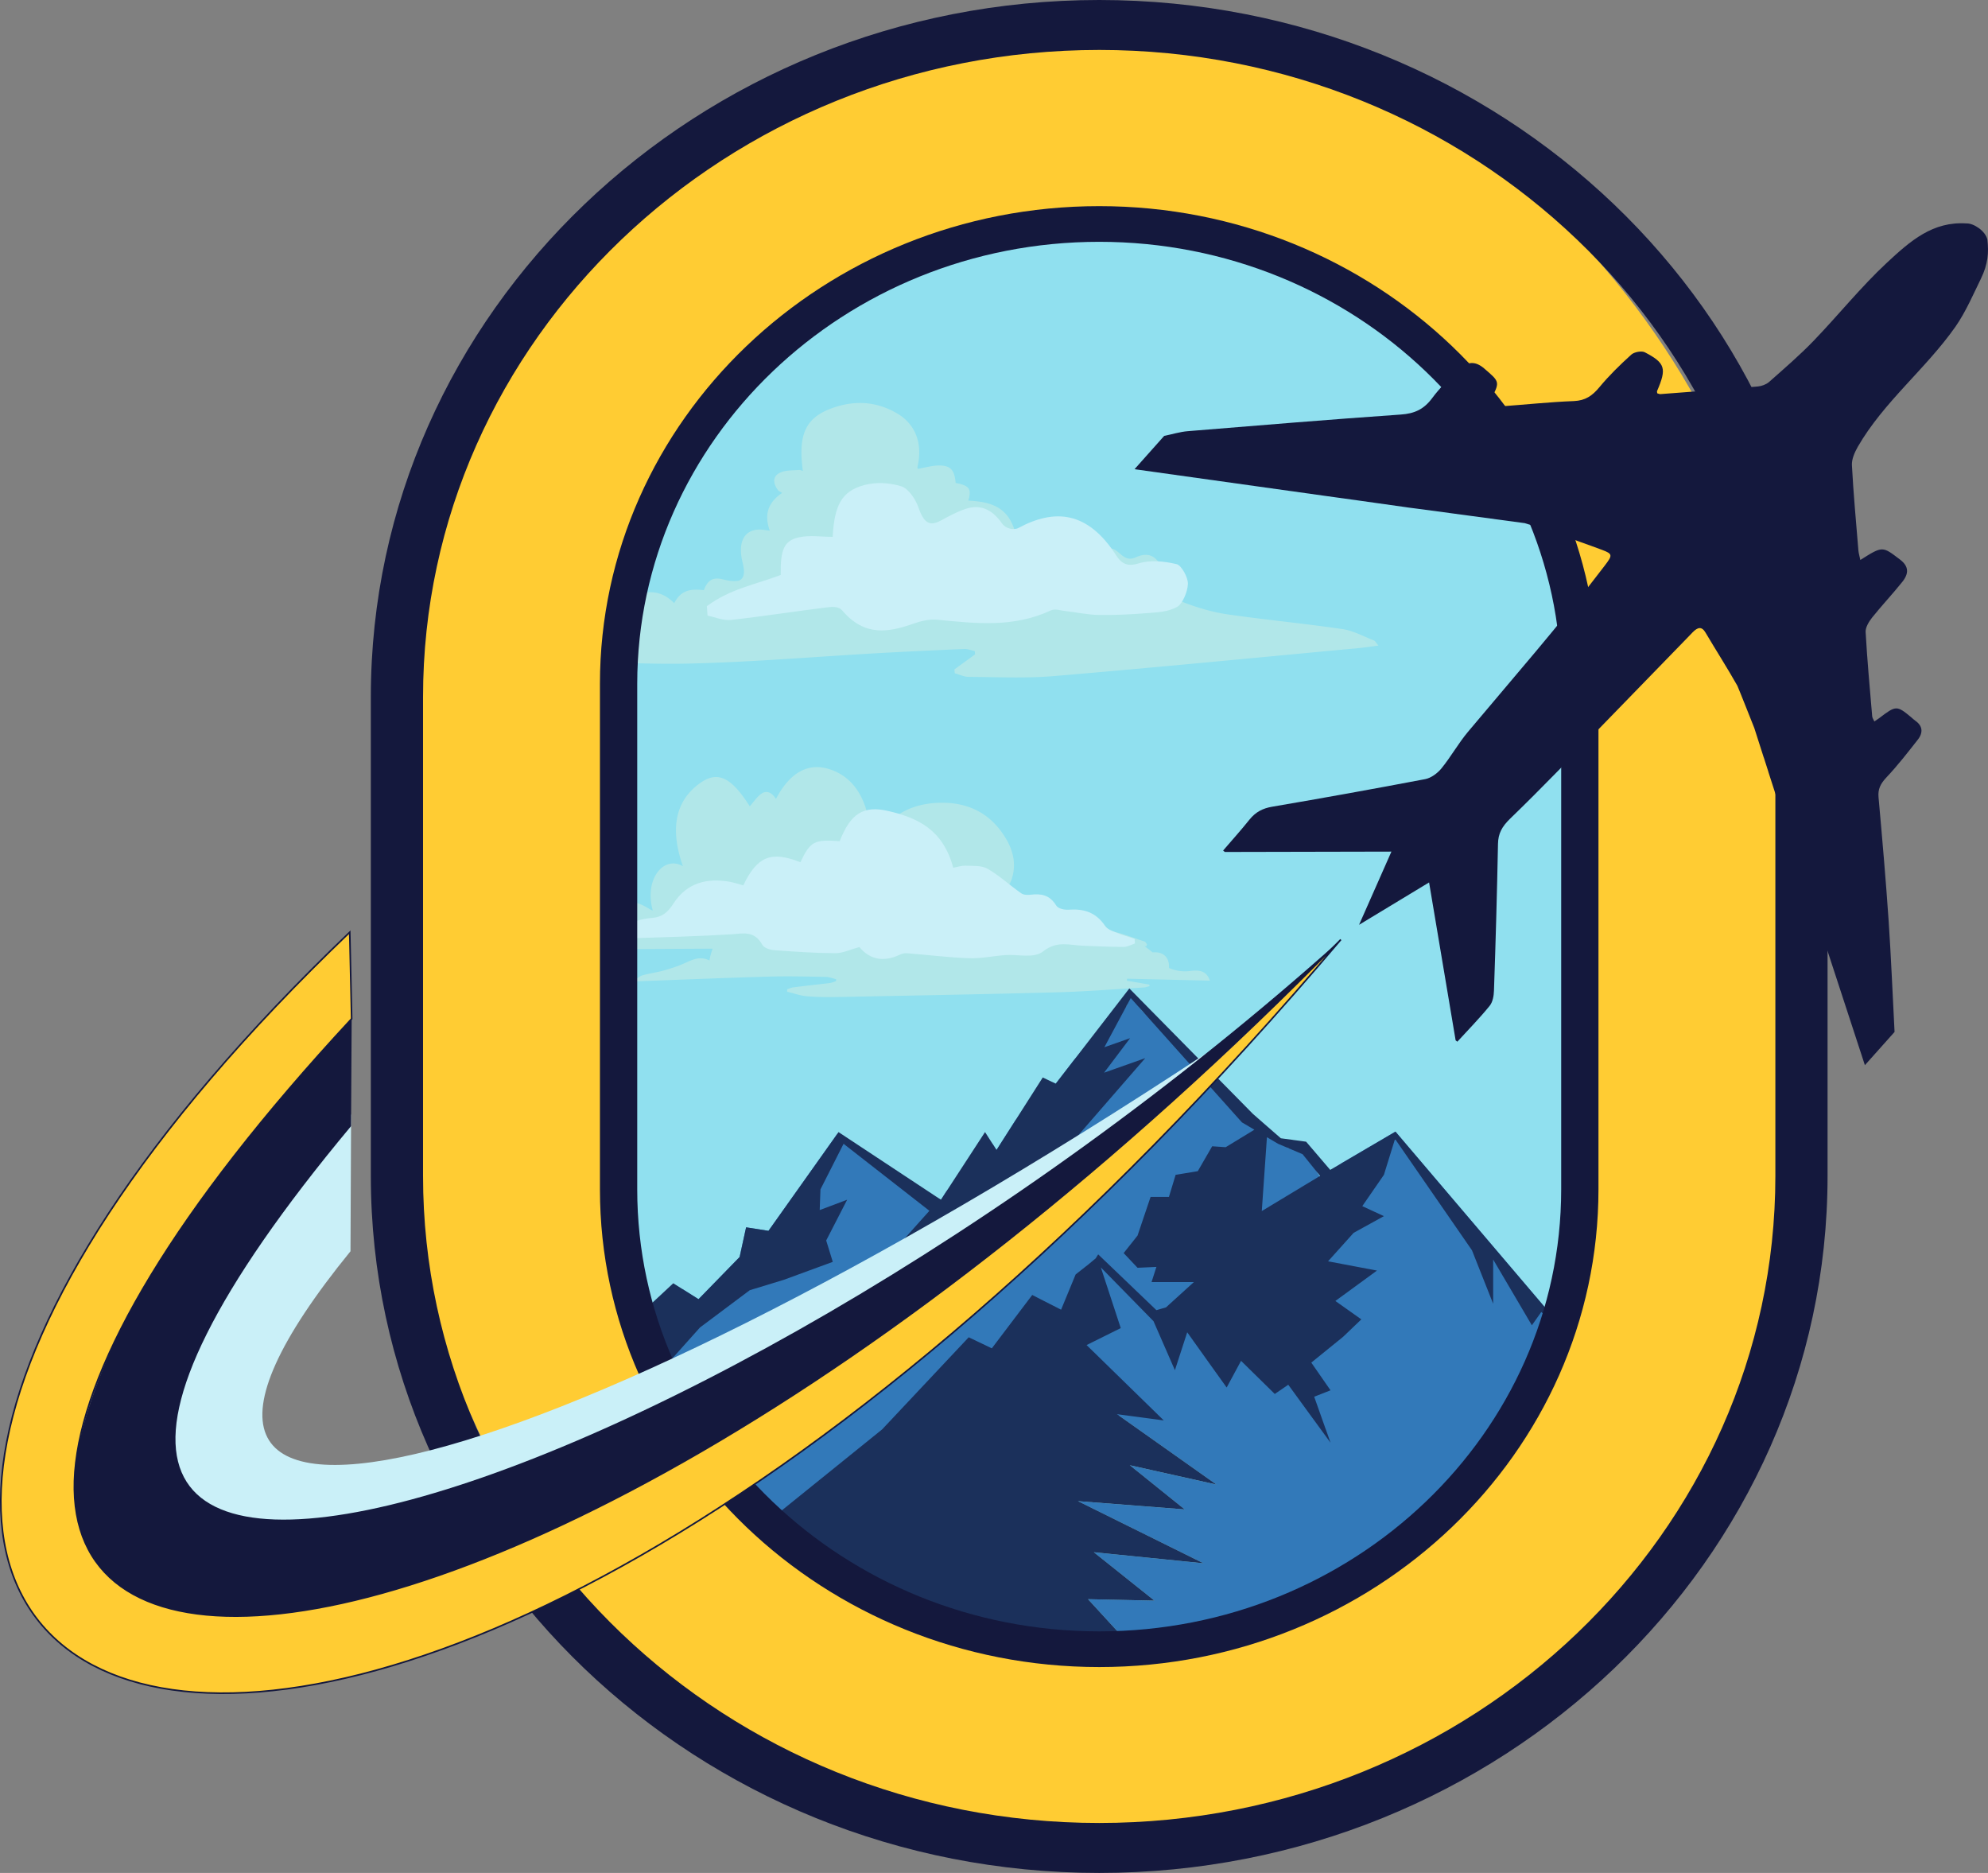 <svg id="Layer_1" data-name="Layer 1" xmlns="http://www.w3.org/2000/svg" viewBox="0 0 4962.92 4674.89"><rect x="0" y="0" width="4962.92" height="4674.89" fill="#808080" stroke="none"/><defs><style>.cls-1,.cls-8{fill:#fc3;}.cls-2{fill:#14183d;}.cls-3{fill:#90e0ef;}.cls-4{fill:#fff7d9;opacity:0.3;}.cls-5{fill:#caf0f8;}.cls-6{fill:#3279b9;}.cls-7{fill:#1b305b;}.cls-8{stroke:#14183d;stroke-miterlimit:10;stroke-width:4px;}</style></defs><rect class="cls-1" x="1040" y="41.97" width="3402.81" height="4591.59" rx="1691.83"/><path class="cls-2" d="M2862,4965.62c-1002.64,0-1818.35-780.38-1818.35-1739.61V2030.36c0-959.23,815.71-1739.63,1818.35-1739.63S4680.3,1071.13,4680.3,2030.36V3226C4680.3,4185.24,3864.59,4965.62,2862,4965.62Zm0-4550.21c-930.79,0-1688,724.46-1688,1614.95V3226c0,890.48,757.25,1614.94,1688,1614.94S4550,4116.49,4550,3226V2030.36C4550,1139.87,3792.74,415.41,2862,415.41Z" transform="translate(-117.9 -290.73)"/><rect class="cls-3" x="1544.2" y="559.04" width="2399.69" height="3557.45" rx="1199.84"/><path class="cls-4" d="M3548,1889.39c-26-10.08-51.74-24.42-78.32-28.35-95.3-14-191-23-286.3-36.68-35.57-5.11-71.1-15.33-105.64-28.11-23.74-8.76-43.39-29.91-51.67-63.28-12.4-49.93-35.29-67.82-72.35-51.35-13.54,6-22.81,4.69-35.25-5.06s-27.32-28.35-44.06-6.11c-1.74,2.32-10.16.29-12.23-3.17-14.1-23.66-30.31-11-47.58-5.73,5,12.12,10.35,24.8,18.3,29.44,4.2,2.42,13-9.27,19.69-14.57-.07,8.7-2.74,19.26-7.53,21.48-6.86,3.13-16.67,3.36-22.64-1.18-6.5-5-9.63-17.32-15.1-25.42-2.52-3.64-7.18-4.73-10.87-7-.43,1.8-.86,3.55-1.32,5.35,4.12,7.95,8.24,15.9,11.94,23.09-7.64,9.42-13.5,16.57-19.69,24.09,13.86,21.58,18.31-3.88,28.36-5-2.73,9.14-6.43,18.56-12,21.54s-14.79,2.55-19.3-1.94c-10.55-10.41-17.38-24.14-15.85-44.4,2.49-33-7.53-49.17-32.26-52.34a98.26,98.26,0,0,0-38.67,3.17c-13.39,3.74-26.15,11.64-39.19,17.75-9.1-99.48-63.85-112-123.12-115.34,8.56-29.44,2.48-37.48-31.74-44.11-2.66-30-11-42.36-37.31-43.54-18.94-.9-38,5.3-57.49,8.43-.11-.86-.89-3.32-.47-5.26,15.64-67-12.75-110.27-48.93-132-52.91-31.9-108.06-34.27-163.28-14.67-67.19,23.85-86.38,66-73.91,156.94-3.76-.9-7.1-2.66-10.34-2.32-15.06,1.46-30.91.19-45,6.1-19.29,8.14-21,24.85-6.89,44.16,2,2.74,5.36,3.64,10.62,7-33.86,22.91-46.16,52.11-31,94.19-10.91-1-20.33-3.22-29.6-2.56-33.65,2.46-48.5,30-40.19,73.17,1.46,7.67,3.55,15.1,4.66,22.81,2.52,17.65-2.28,30.72-16.28,32.09-11.3,1.14-23.06-.57-34.29-3.5-25-6.53-38.87.14-48.9,26.59-27.85-2.79-55.75-3.64-73.94,32.52-27.87-28.29-56.82-32-86-23.07a349.77,349.77,0,0,1-8.91,39.52,344.35,344.35,0,0,1-6,51.32,336.47,336.47,0,0,1-3.44,64.76q.11,8.58-.2,17.07c48.41,1.41,96.82,2.17,145.21,1,155.61-3.73,311.07-17,466.6-25.79,72.14-4.07,144.27-7.43,216.44-10.46,8.78-.38,17.66,3.32,26.47,5.11.36,2.75.68,5.49,1,8.24q-25.84,18.81-51.73,37.58l1,9.65c11.54,3.12,23.06,8.95,34.57,9,71,.33,142.24,4,213-2,253.47-21.4,506.72-46.15,760.08-69.77,15.46-1.46,30.88-3.88,49.93-6.34C3553.14,1895.16,3550.94,1890.53,3548,1889.39Z" transform="translate(-117.9 -290.73)"/><path class="cls-5" d="M1882.52,1803.75c58.27-43.48,122.75-54.37,184.39-77.92-1-63,8.18-85.79,45.63-93.93,27.34-6,55.57-1.17,84.09-1.17,4.21-77.8,21.87-113.89,78.45-129.13,30.22-8.14,62.82-6.24,93,3,16.38,5,35.13,30.24,43.45,54.68,14.52,42.63,32,43.34,55.75,30.41,20.17-11,40.52-22,61.31-28.8,33.41-11,63.64-2.39,91,36.53,9,12.82,29,17.4,40.93,11,89.51-47.91,172.19-43.21,244.11,68.93,15.73,24.53,32.67,26.67,55.59,19.68,30.76-9.38,64-5.49,95.32,1.91,11.25,2.65,28.38,32.63,27.92,49-.56,20.45-14.25,50.37-26.39,57.28-22.24,12.67-47.44,13.62-71.53,15.59-41.42,3.38-82.93,5.51-124.39,4.87-28.21-.44-56.38-6.73-84.59-9.9-12-1.34-24.87-6.35-35.84-1.23-93.05,43.39-187.46,32.35-282.07,23.09-19.69-1.93-40.15,2.62-59.55,9.46-62,21.85-122.35,33.65-178.62-32.6-9-10.6-25-9.38-37.52-7.84-80.13,9.87-160.12,22.58-240.29,31.42-19.22,2.12-38.92-6.85-58.39-10.72Z" transform="translate(-117.9 -290.73)"/><path class="cls-4" d="M2930.93,2738.63c.19-1.6.37-3.2.56-5q103,2.42,206.82,4.81c-8-24.4-26.24-27.07-48.4-24.22-19,2.67-36.49-.18-53.61-7.3,1.3-31.17-19.18-41.14-40.77-39-8-5.87-14-11.39-20.48-15.31h5c.37-1.78.74-3.39,1.11-5.17-2-2.31-3.9-6.05-6.14-6.77-30.16-9.61-59.94-22.44-90.47-27.07-29.6-4.63-59.95.72-89.92-.71-30.16-1.42-59.94-5.52-87.68-22.8a116.08,116.08,0,0,1-16.76-12.11,59.68,59.68,0,0,0-8.19-5.52h-.18c-4.29-1.6-9.13-3-14.53-4.45a12.76,12.76,0,0,1-3.72-2c-1.12-.71-1.86-1.6-1.86-2.32-3-22.26-16.2-37-35.93-45.59,6.33-11.58,14.15-21.91,17.87-33.3,11.36-35.27,4.66-68.75-14.33-100.63-37.42-63.23-95.13-92.62-170-89.59-63.29,2.67-112.25,28-145.39,75.87-6.14-2-13.59-2.49-22.9-2.31-7.45-79.26-38.72-133.76-95.69-155.13-57.89-21.91-105,4.81-140.36,71.95-10.43-16.91-23.46-21.55-35.75-13.53-11,7.3-19.73,20.84-29.6,31.88-44.67-70.35-78.37-89.59-122.3-59.13-66.65,46.13-76,119.68-44.5,208.74-47.1-27.79-97.55,31.34-75.21,110.77-3.35-1.6-6-2.67-8.37-4.09-37.24-23.61-74.15-26.27-107.54-6.16,0,1.07.17,2.13.22,3.21.38,8,.39,16,.19,23.92,0,1.67.09,3.36.08,5,.24,3.39.77,6.71.93,10.11a335.56,335.56,0,0,1-1.84,52.88c.14,2.31.53,4.56.64,6.87.08,1.55,0,3.07.07,4.62q132.62-.75,265.11-1.46a130.88,130.88,0,0,0-8,29.57c-22.9-11.4-41.52-2.67-60.88,6.23-16.57,7.48-34.25,13.36-51.94,18.35-17.5,5-35.74,7.3-53.24,12.11-7.07,1.78-13,7.12-19.55,10.86.75,1.43,1.31,2.85,2,4.1,3.54,0,6.89.18,10.43,0,106.67-3.92,213.34-8.37,320-11.4,47.84-1.43,95.87-.18,143.9.71,8.57.18,17.13,3.74,25.51,5.88a41.18,41.18,0,0,1-.38,4.81c-5.21,1.6-10.42,3.92-15.82,4.63-30,3.74-59.94,6.77-89.92,10.68-5.58.54-10.79,3.21-16.19,4.81v6.24c16.94,3.92,33.51,10.15,50.63,11.4,27.93,2.31,56,2.13,84.15,1.6,179.65-3.56,359.29-6.77,538.75-11.58,72.42-2,144.84-7.83,217.25-12.11,4.66-.36,9.13-2.14,13.78-3.2-.19-1.43-.19-2.68-.37-3.92C2968.53,2745,2949.73,2741.84,2930.93,2738.63Z" transform="translate(-117.9 -290.73)"/><path class="cls-5" d="M2116,2442.87c25.24-52.42,34.2-57,98.15-52.57,26.78-68.2,58.52-90,121.57-75.2,70.59,16.58,136.17,44.67,161.8,141.52,10.1-1.77,20.83-5.56,31.43-5.08,18.41.84,39-1.13,54.62,7.85,29.34,16.83,55.49,41.28,83.73,61,6.4,4.47,16,4.46,23.95,3.54,24.92-2.89,46.5-.29,63.35,26.89,5.16,8.33,20.84,11.25,31.4,10.52,35.77-2.48,66.78,5.08,90.74,40.43,6.08,9,18.42,12.92,28.5,17.05,14.78,6.06,30.13,10.2,45.23,15.16l.6,11.85c-9.31,3-18.61,8.4-27.92,8.41-33.81,0-67.63-1.66-101.44-2.93-33.66-1.27-64.87-13.5-100,14.28-23,18.21-62.73,6.59-94.92,9.08-30.06,2.33-60.14,8.91-90.05,7.82-51.76-1.89-103.4-8.44-155.11-12.51-5.94-.47-12.45,1.3-18,3.94-38.63,18.18-73.59,13.14-100.29-19.36-22.28,6-41.15,15.39-60,15.33-50.83-.17-101.69-3.7-152.45-7.51-10.49-.79-25.16-5-30.11-13.75-20.41-36.15-48.2-27.63-77.39-25.85-82.5,5-165.12,7.19-247.7,9.87-8,.27-16.17-3.68-29.07-6.86,21.88-38,52.47-41.11,80.72-44.06,23.39-2.44,37-12.75,51.38-35.12,34.59-53.71,84.75-64.09,138.68-55.35,12.27,2,24.27,6.29,36,9.41C2008.48,2428,2042.88,2414,2116,2442.87Z" transform="translate(-117.9 -290.73)"/><path class="cls-6" d="M4009.68,3595c-.93,2.67-1.67,5.17-2.6,7.84a1126.43,1126.43,0,0,1-171.83,327.88c-8,10.69-16.38,21.37-24.76,31.7A1174.2,1174.2,0,0,1,3710.33,4071c-206.27,197.33-487.37,323.25-798.82,335.19l27-10-104.44-113.81,165.87,3.57-151.35-120.76,273.84,27.61-313.49-155.13,266.58,20.66-137-110.24,216.32,48.26-242.95-171.87-722.31,385.6a1185.61,1185.61,0,0,1-155.81-120.4L2012.35,4107a9,9,0,0,0-.37-.89l21.22-16.92a1135,1135,0,0,1-103-106.68l-153.4-232.78c-4.47-11.58-8.56-22.44-12.29-32.95-24.38-67.5-35.37-112.38-35.37-112.38l91.78-96.53,40.77,25.64,102.58-105.25,16.19-74.09,55.85,8.72L2208.75,3120l236.43,181.13,17.87-18.34,3.91,2.49,13-20.13.18-.17,115.61-119.15,9.87,15.31,47.28-74.09,92.34-95.28,8.19,3.92,46.35-60,.19-.18L2930.5,2801l8.56-25.11,30.53,38.29.38.36,301,282.82,11.17,10.51,51.57,48.44.18.18,38.35,2.85,44.12,74.63,2.24-1.61,23.08-18.16,25.32-20,134.59-78.9Z" transform="translate(-117.9 -290.73)"/><path class="cls-7" d="M3601.61,3115.34,3467,3194.24l-28.3,16.56-60.13-70.35-63.11-8.55-32.95-28.67-8.56-7.48-28.3-24.76-308.47-313.1L2800,2935.46l-.19.18-46.35,60-8.19-3.92-24.2-11.58L2652.93,3087l-47.28,74.09-9.87-15.31-18.8-29.39L2480.17,3265l-.18.17-13,20.13-3.91-2.49-251.88-166.35-2.42,3.56L2036.36,3362.9l-55.85-8.72-16.19,74.09-102.58,105.25L1821,3507.88l-22.34-14.07-68.5,63.76-7.64,61.8a1063.7,1063.7,0,0,0,39.84,99.92l2.23-2.5,100.72-112.56,124.36-93.15,84.7-25.82,122.49-44.88L2180.45,3387l52.31-101.7-68.5,25.82,1.86-51.64,57.71-113.81,214.27,167.24-75.58,84.42L2631,3330.13l345.89-398.23-102.76,36.33,65-86.2-64.22,22.61L2930.5,2801l10.24-19.06,28.85,32.24.38.36,248.34,277.66,31.09,18.34-71.68,43.64-33.69-2.32L3108.1,3214l-55.29,9.08-16.76,55.21h-45.79l-32.58,96.54-34.63,43.63,34.63,36.69,47.1-2.14-12.1,37.76h105.74l-43,39-22.34,20.31-4.28,3.92-24,6.94L2876,3437.53l-16.56-15.85-6,9.61v.18l-18.06,15-32.21,25.29-36.3,88-44.86-22.8L2694.82,3523l-68.51,90.47-32.39,42.75-13-6.24-44.68-21.37-216.14,229.93-89.35,72.13-197,159a1185.61,1185.61,0,0,0,155.81,120.4c191.75,124.31,423.15,197.15,672.42,197.15,16.57,0,33.14-.35,49.52-1.06l27-10-104.44-113.81,165.87,3.57-151.35-120.76,273.84,27.61-313.49-155.13,266.58,20.66-137-110.24,216.32,48.26-242.95-171.87-5.58-3.92,10.42,1.43,106.49,14.25-47.1-46-145.58-142.13,85.26-42.39-49.7-151.38,131.43,134.11L3051,3710.74l30.71-94.58,60.88,85.32,37.6,52.53,33.7-62.51,2.23-4.1,28.48,28,55.67,54.67,7.63-5.16,26.06-17.81,64.6,88.69.19.18,40.77,55.93-11.73-33.13-.19-.18L3398.7,3777l40.77-16L3403,3708.42l-11.54-16.56,79.3-64.3,45.61-43.63L3451.57,3538l103.88-75.87L3433.32,3439l63.86-71.06,75.58-41.68-54-24.93,54-78.19,27.74-89.58,192.12,278,52.87,133.4V3434.5l96.62,164.21,23.45-33.13,41.52,37.23c.93-2.67,1.67-5.17,2.6-7.84ZM3409.87,3227.9l-142,85.67,12.85-184.34,27.74,16.39,25.32,10.68.18.18,35.75,15.14,43.74,54.32Z" transform="translate(-117.9 -290.73)"/><path class="cls-2" d="M2862,4451.75c-687.26,0-1246.39-534.91-1246.39-1192.41V1997.68c0-657.52,559.13-1192.43,1246.39-1192.43s1246.39,534.91,1246.39,1192.43V3259.34C4108.34,3916.84,3549.22,4451.75,2862,4451.75Zm0-3557.45c-635.93,0-1153.3,495-1153.3,1103.38V3259.34c0,608.4,517.37,1103.36,1153.3,1103.36s1153.31-495,1153.31-1103.36V1997.68C4015.26,1389.28,3497.89,894.3,2862,894.3Z" transform="translate(-117.9 -290.73)"/><path class="cls-5" d="M3130.18,2919.12C2013.39,3984.87,807.36,4329.72,557.62,4135.76,295.38,3856.14,786,3348.11,994.44,3072l-1.55,341.91C263.77,4309,1441.86,4032.9,3130.18,2919.12Z" transform="translate(-117.9 -290.73)"/><path class="cls-2" d="M3465.17,2636C2750.29,3398,1360.31,4579.86,436.32,4310,34.71,4088.6,587.46,3189.8,995.82,2833.59l-1.56,268.09C-393.83,4765.36,1813,4115.88,3465.17,2636Z" transform="translate(-117.9 -290.73)"/><path class="cls-8" d="M3465.17,2636C943,5614.29-1113.22,4630.7,991,2617.57l4.8,216C-793.83,4761.41,1194.33,4947.69,3465.17,2636Z" transform="translate(-117.9 -290.73)"/><path class="cls-2" d="M5062.75,987.12c-15.63,31.7-37.41,82.46-63.48,119.5-73.9,105.08-179.09,187.55-243.68,299.57-7.82,13.89-15.27,31-14.52,45.42,3.72,71.24,10.42,142.12,16.19,213.19.75,7.66,3.17,15.14,4.84,23.68,56.22-35.62,55.11-34.37,98.85-1.24,22.34,16.92,22.9,34.73,5.78,56.1-24.21,30.28-51.2,58.77-75.4,89.05-8.19,10.33-16.76,24.94-16,36,3.91,70.35,10.42,140.34,16.38,210.34.37,4.09,3.17,7.65,5.4,12.82,5.4-3.74,8.75-5.88,11.91-8.19,42.08-32.06,43.94-32.24,80.05-2.32,3.54,3,6.71,6.23,10.62,8.91,17.49,12.29,20.1,29,5.77,47.19-25.14,32.06-50.27,64.48-78.38,94.22-14.7,15.67-21.41,29.21-19.54,49.33,9.3,103.13,18.24,206.07,25.31,309.55,6.15,91.9,9.87,184.15,14.71,276.23-24.76,27.79-49.33,55.39-74.09,83l-146.7-448.64-1.12-3.21-1.86-5.34-20.29-60.38v-.35L4591,2394.48,4567.56,2325v-.35l-10.8-31.89-.18-.71-24-74.44v-.36l-11.35-35.44-.37-.71-23.46-73.21s-40.4-102-42.26-105.43c-25.32-44.88-53.24-88.34-79.49-132.69-9.5-16.21-19.55-13.71-32.39-.53q-6.43,6.67-12.85,13.36-103.87,107.12-208.13,214.25c-77.44,79.44-154.14,159.76-234,236.88-20.85,20.12-30.35,37.58-30.72,63.58q-3.63,183-10.05,366.18c-.38,12.64-3,28.5-11,38.11-25.13,31-53.43,59.67-80.42,89.23-1.49-1.07-2.79-2.31-4.28-3.38-21.78-129.84-43.56-259.68-66.27-394.14-61.25,37-117.29,71.06-174.81,105.79l80.79-182.73c-142.6.35-279.24.53-415.88.89-1.49-1.25-3-2.32-4.28-3.56,22-25.65,44.86-50.94,65.9-77.3,15.26-18.88,32.76-28,56.4-32.06q191.28-32.59,382.38-68.92c14.15-2.68,30.53-14.61,40.21-26.54,23.83-29.21,42.26-62.69,66.46-91.55,112.82-134.64,228.8-266.79,334.91-406.43,2.23-2.84,4.47-5.87,6.7-8.72,19.36-25.47,20.11-28.85-7.07-39-36.31-13.71-73.35-25.82-109.09-40.43l-35.93-11.22-47.85-15-132.17-17.81-43.57-5.87-91.77-12.29-26.07-3.39-.74-.18-81-11.39-41.7-5.88-54-7.48-29.6-4.1-468.38-65.54-3.17-.53-1.86-.36c24.76-27.61,49.33-55.39,73.91-83,19.54-3.91,39.28-10.15,58.82-11.75,177.23-14.43,354.46-29.21,531.68-41.5,34.07-2.31,57.71-12.82,78.75-41.32,18.62-25.29,42.07-47.73,64.78-70,21.79-21.37,42.08-23.16,64.6-3.92,39.84,34.37,41,33,13.78,82.46-1.68,3.21-2.23,7-4.28,13.54,12.66-.54,23.27-.36,33.88-1.25,60.32-4.45,120.82-10.86,181.13-13.18,28.12-1.25,45.43-13,63.3-34.55,24-29,51.38-55.75,79.49-81.22,7.26-6.76,26.06-10.15,33.88-6,51.38,26.71,54.92,40.43,30.72,96.53-.75,1.42.19,3.56.37,5.88,2.61.71,5.21,2.13,7.82,2,81.17-6.24,162.33-12.11,243.5-19.06,9.31-.89,20.48-5,27.55-11,37.61-33.31,76-66.26,110.77-102.23,62.18-64.48,118.21-134.65,183.56-195.56,59-54.86,114.67-103.83,199.19-98.13,17.13-.72,47.28,18.7,51.75,40.6C5082.86,920.69,5081.18,949.72,5062.75,987.12Z" transform="translate(-117.9 -290.73)"/></svg>